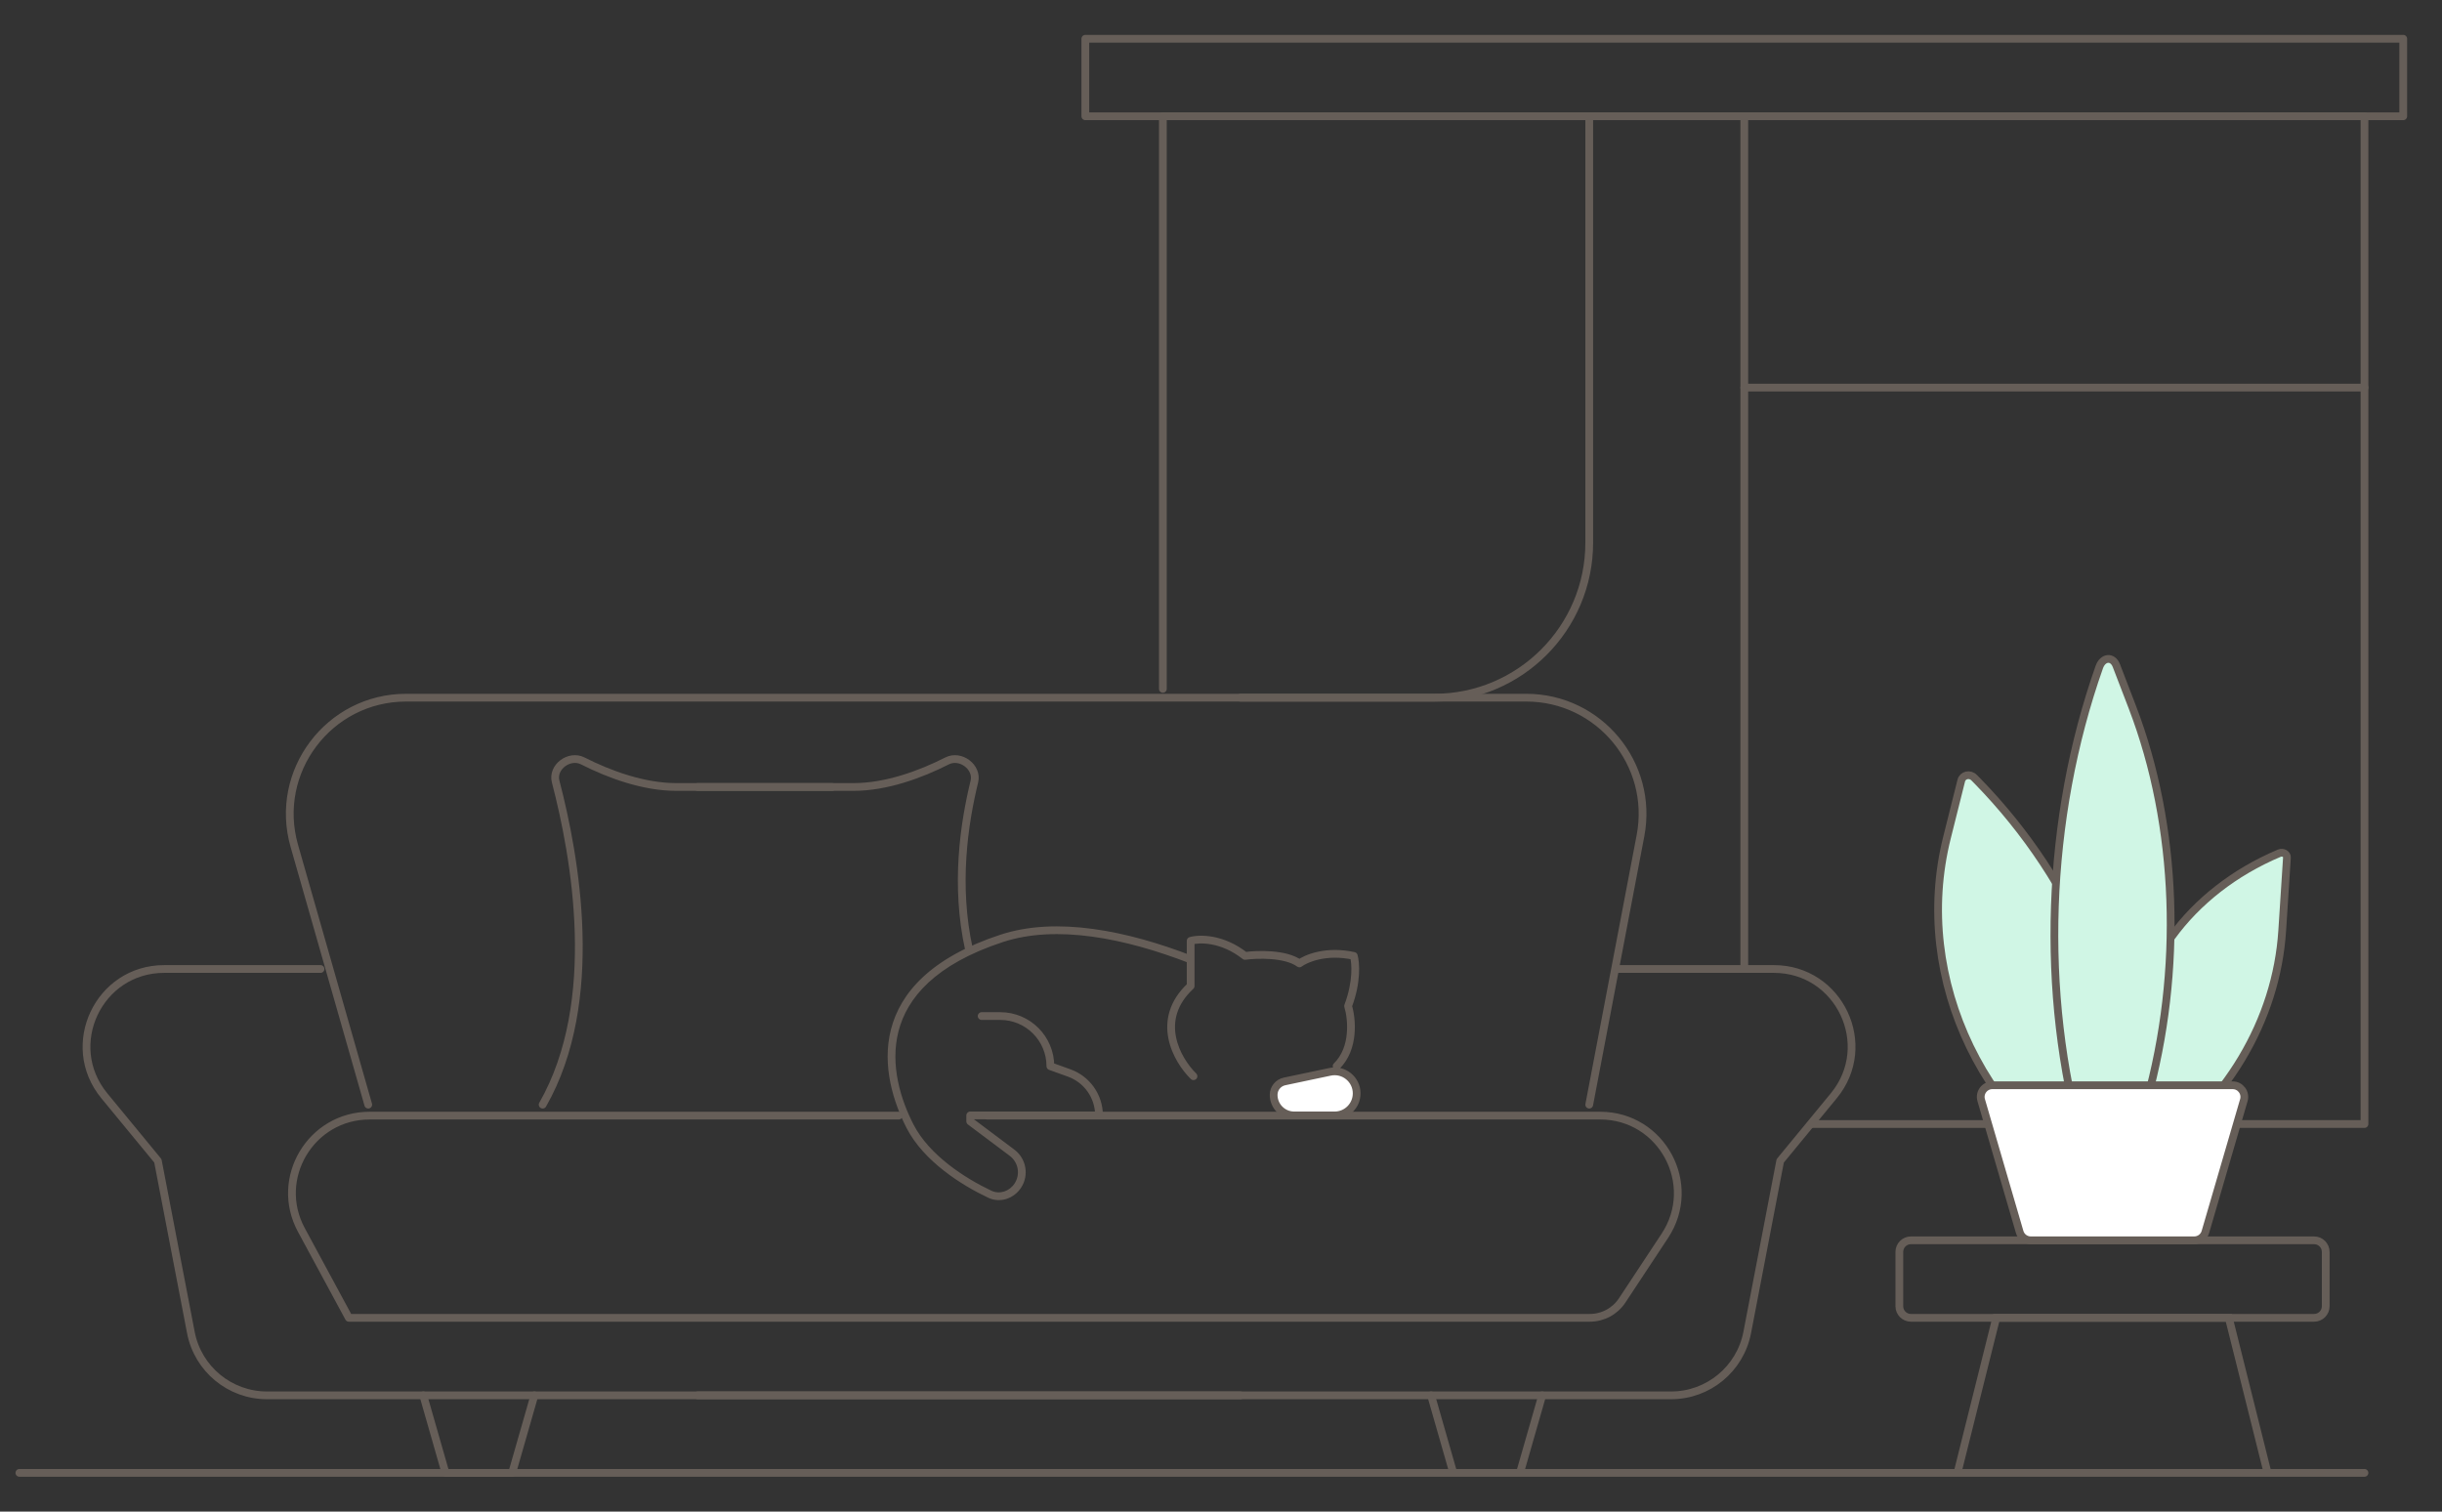 <svg width="63" height="39" viewBox="0 0 63 39" fill="none" xmlns="http://www.w3.org/2000/svg">
<rect x="0" y="0" width="63" height="39" fill="#333333" stroke="none"/>
<path d="M25.468 28.783H40.979H41.282C42.875 28.783 43.829 30.555 42.95 31.885L41.85 33.551C41.665 33.831 41.351 34 41.015 34H9L7.775 31.733C7.055 30.401 8.02 28.783 9.535 28.783L23.186 28.783M18 20.304C18.766 20.304 20.643 20.304 22.021 20.304C22.861 20.304 23.744 19.982 24.435 19.631C24.779 19.457 25.228 19.791 25.137 20.165C24.875 21.239 24.63 22.836 25 24.5" stroke="#665E58" stroke-width="0.2" stroke-linecap="round" stroke-linejoin="round"/>
<path d="M21.468 20.304C20.702 20.304 18.826 20.304 17.447 20.304C16.607 20.304 15.725 19.982 15.033 19.631C14.689 19.457 14.238 19.79 14.335 20.163C14.834 22.077 15.527 25.827 14 28.5" stroke="#665E58" stroke-width="0.2" stroke-linecap="round" stroke-linejoin="round"/>
<path d="M18 36H43.112C44.071 36 44.895 35.319 45.076 34.378L45.927 29.95L47.309 28.271C48.383 26.966 47.454 25 45.764 25H41.731" stroke="#665E58" stroke-width="0.2" stroke-linecap="round" stroke-linejoin="round"/>
<path d="M32 36H6.888C5.929 36 5.105 35.319 4.924 34.378L4.073 29.95L2.691 28.271C1.617 26.966 2.546 25 4.235 25H8.269" stroke="#665E58" stroke-width="0.2" stroke-linecap="round" stroke-linejoin="round"/>
<path d="M9.5 28.5L7.593 21.824C7.045 19.908 8.484 18 10.477 18H39.375C41.257 18 42.674 19.713 42.322 21.561L41 28.5" stroke="#665E58" stroke-width="0.2" stroke-linecap="round" stroke-linejoin="round"/>
<path d="M0.5 38H37.493M61 38H39.213M36.92 36L37.493 38M37.493 38H39.213M39.213 38L39.787 36" stroke="#665E58" stroke-width="0.2" stroke-linecap="round" stroke-linejoin="round"/>
<path d="M10.92 36L11.493 38H13.213L13.787 36" stroke="#665E58" stroke-width="0.2" stroke-linecap="round" stroke-linejoin="round"/>
<path d="M30 17.773V3H61V29L57.737 29" stroke="#665E58" stroke-width="0.2" stroke-linecap="round" stroke-linejoin="round"/>
<path d="M46.742 29H51.281" stroke="#665E58" stroke-width="0.2"/>
<path d="M34.431 28.778H33.389C33.096 28.778 32.858 28.541 32.858 28.247C32.858 28.08 32.975 27.936 33.139 27.901L34.314 27.653C34.667 27.578 35 27.848 35 28.209C35 28.523 34.745 28.778 34.431 28.778Z" fill="white"/>
<path d="M25.03 28.778V28.678C24.975 28.678 24.93 28.723 24.93 28.778H25.03ZM28.353 28.778V28.878C28.409 28.878 28.453 28.833 28.453 28.778H28.353ZM27.584 27.683L27.618 27.589L27.618 27.589L27.584 27.683ZM27.098 27.508H26.998C26.998 27.55 27.024 27.588 27.064 27.602L27.098 27.508ZM25.325 26.114C25.27 26.114 25.225 26.159 25.225 26.214C25.225 26.27 25.27 26.314 25.325 26.314V26.114ZM25.03 28.93H24.93C24.93 28.962 24.945 28.992 24.97 29.011L25.03 28.93ZM26.11 29.741L26.05 29.821L26.05 29.821L26.11 29.741ZM25.536 30.811L25.493 30.901L25.493 30.901L25.536 30.811ZM23.479 29.06L23.39 29.106L23.39 29.106L23.479 29.06ZM25.842 24.21L25.873 24.305L25.873 24.305L25.842 24.21ZM30.721 27.838C30.76 27.877 30.823 27.876 30.862 27.836C30.901 27.797 30.9 27.734 30.86 27.695L30.721 27.838ZM30.717 25.438L30.785 25.512C30.805 25.493 30.817 25.466 30.817 25.438H30.717ZM30.717 24.274L30.689 24.178C30.646 24.191 30.617 24.23 30.617 24.274H30.717ZM32.12 24.662L32.058 24.741C32.079 24.758 32.106 24.765 32.133 24.761L32.12 24.662ZM33.523 24.856L33.464 24.937C33.499 24.963 33.548 24.963 33.583 24.936L33.523 24.856ZM34.926 24.662L35.022 24.635C35.012 24.599 34.983 24.573 34.947 24.565L34.926 24.662ZM34.778 25.956L34.685 25.92C34.677 25.941 34.676 25.964 34.683 25.985L34.778 25.956ZM34.413 27.436C34.373 27.475 34.373 27.539 34.412 27.578C34.451 27.617 34.514 27.618 34.553 27.579L34.413 27.436ZM34.314 27.653L34.334 27.751L34.334 27.751L34.314 27.653ZM33.139 27.901L33.118 27.803L33.118 27.803L33.139 27.901ZM26.259 30.587L26.343 30.642L26.343 30.642L26.259 30.587ZM25.03 28.778V28.878H28.353V28.778V28.678H25.03V28.778ZM27.584 27.683L27.618 27.589L27.132 27.414L27.098 27.508L27.064 27.602L27.55 27.777L27.584 27.683ZM25.804 26.214V26.114H25.325V26.214V26.314H25.804V26.214ZM25.03 28.778H24.93V28.93H25.03H25.13V28.778H25.03ZM25.03 28.93L24.97 29.011L26.05 29.821L26.11 29.741L26.17 29.661L25.09 28.851L25.03 28.93ZM25.536 30.811L25.578 30.721C24.902 30.402 23.976 29.808 23.568 29.014L23.479 29.06L23.39 29.106C23.83 29.961 24.808 30.578 25.493 30.901L25.536 30.811ZM23.479 29.06L23.568 29.014C23.24 28.377 22.957 27.482 23.179 26.611C23.399 25.748 24.123 24.88 25.873 24.305L25.842 24.21L25.811 24.115C24.017 24.704 23.227 25.613 22.985 26.561C22.746 27.501 23.053 28.45 23.39 29.106L23.479 29.06ZM25.842 24.21L25.873 24.305C27.254 23.851 29.018 24.204 30.68 24.847L30.717 24.753L30.753 24.66C29.081 24.014 27.26 23.639 25.811 24.115L25.842 24.21ZM30.79 27.767L30.86 27.695C30.661 27.5 30.419 27.155 30.34 26.759C30.262 26.37 30.339 25.926 30.785 25.512L30.717 25.438L30.648 25.365C30.149 25.83 30.053 26.345 30.144 26.798C30.233 27.244 30.501 27.623 30.721 27.838L30.79 27.767ZM30.717 25.438H30.817V24.753H30.717H30.617V25.438H30.717ZM30.717 24.753H30.817V24.274H30.717H30.617V24.753H30.717ZM30.717 24.274L30.745 24.37C30.936 24.314 31.493 24.296 32.058 24.741L32.12 24.662L32.182 24.584C31.565 24.098 30.94 24.105 30.689 24.178L30.717 24.274ZM32.12 24.662L32.133 24.761C32.287 24.741 32.542 24.725 32.8 24.746C33.063 24.767 33.31 24.825 33.464 24.937L33.523 24.856L33.582 24.776C33.381 24.629 33.087 24.568 32.816 24.546C32.542 24.524 32.273 24.541 32.106 24.563L32.12 24.662ZM33.523 24.856L33.583 24.936C33.732 24.825 34.224 24.611 34.905 24.76L34.926 24.662L34.947 24.565C34.211 24.403 33.659 24.629 33.463 24.776L33.523 24.856ZM34.926 24.662L34.83 24.69C34.873 24.839 34.914 25.317 34.685 25.92L34.778 25.956L34.872 25.991C35.115 25.353 35.078 24.83 35.022 24.635L34.926 24.662ZM34.778 25.956L34.683 25.985C34.729 26.135 34.771 26.394 34.745 26.669C34.72 26.944 34.627 27.226 34.413 27.436L34.483 27.508L34.553 27.579C34.812 27.324 34.916 26.992 34.944 26.688C34.973 26.384 34.927 26.099 34.874 25.927L34.778 25.956ZM33.389 28.778V28.878H34.431V28.778V28.678H33.389V28.778ZM34.314 27.653L34.293 27.555L33.118 27.803L33.139 27.901L33.16 27.999L34.334 27.751L34.314 27.653ZM35 28.209H35.1C35.1 27.784 34.709 27.467 34.293 27.555L34.314 27.653L34.334 27.751C34.626 27.689 34.9 27.911 34.9 28.209H35ZM34.431 28.778V28.878C34.801 28.878 35.1 28.579 35.1 28.209H35H34.9C34.9 28.468 34.69 28.678 34.431 28.678V28.778ZM32.858 28.247H32.758C32.758 28.596 33.041 28.878 33.389 28.878V28.778V28.678C33.151 28.678 32.958 28.485 32.958 28.247H32.858ZM32.858 28.247H32.958C32.958 28.127 33.042 28.024 33.16 27.999L33.139 27.901L33.118 27.803C32.908 27.848 32.758 28.033 32.758 28.247H32.858ZM26.259 30.587L26.175 30.533C26.041 30.738 25.79 30.82 25.578 30.721L25.536 30.811L25.493 30.901C25.805 31.049 26.161 30.921 26.343 30.642L26.259 30.587ZM27.098 27.508H27.198C27.198 26.738 26.574 26.114 25.804 26.114V26.214V26.314C26.463 26.314 26.998 26.849 26.998 27.508H27.098ZM26.11 29.741L26.05 29.821C26.273 29.988 26.328 30.3 26.175 30.533L26.259 30.587L26.343 30.642C26.553 30.321 26.477 29.892 26.17 29.661L26.11 29.741ZM28.353 28.778H28.453C28.453 28.245 28.119 27.77 27.618 27.589L27.584 27.683L27.55 27.777C27.972 27.929 28.253 28.33 28.253 28.778H28.353Z" fill="#665E58"/>
<path d="M41 3V14C41 16.209 39.209 18 37 18H32" stroke="#665E58" stroke-width="0.2" stroke-linecap="round" stroke-linejoin="round"/>
<path d="M45 3V25" stroke="#665E58" stroke-width="0.2" stroke-linecap="round" stroke-linejoin="round"/>
<path d="M61 10H45" stroke="#665E58" stroke-width="0.2" stroke-linecap="round" stroke-linejoin="round"/>
<rect x="28" y="1" width="34" height="2" stroke="#665E58" stroke-width="0.2" stroke-linejoin="round"/>
<path d="M49 32.3C49 32.134 49.134 32 49.3 32H59.7C59.866 32 60 32.134 60 32.3V33.7C60 33.866 59.866 34 59.7 34H49.3C49.134 34 49 33.866 49 33.7V32.3Z" stroke="#665E58" stroke-width="0.2" stroke-linecap="round" stroke-linejoin="round"/>
<path d="M50.5 38L51.5 34H57.5L58.5 38" stroke="#665E58" stroke-width="0.2"/>
<path d="M55 27.236L55 29.834C55 29.974 55.189 30.05 55.316 29.963C57.435 28.494 58.728 26.332 58.878 24.008L59 22.123C59.005 22.034 58.896 21.973 58.803 22.012C56.474 22.996 55 25.02 55 27.236Z" fill="#D0F6E5" stroke="#665E58" stroke-width="0.2" stroke-linecap="round"/>
<path d="M50.931 20.065L51.017 20.152C53.565 22.764 55 26.214 55 29.73L55 30.85C55 30.965 54.879 31.035 54.772 30.982C51.219 29.215 49.31 25.274 50.23 21.607L50.598 20.139C50.635 19.993 50.821 19.952 50.931 20.065Z" fill="#D0F6E5" stroke="#665E58" stroke-width="0.2" stroke-linecap="round"/>
<path d="M55.01 18.241L54.6 17.175C54.505 16.926 54.252 16.947 54.158 17.212C52.78 21.119 52.624 25.629 53.733 29.538L53.801 29.78C53.84 29.914 53.929 30 54.03 30H54.708C54.846 30 54.973 29.874 55.025 29.685L55.377 28.428C56.321 25.049 56.187 21.304 55.01 18.241Z" fill="#D0F6E5" stroke="#665E58" stroke-width="0.2" stroke-linecap="round"/>
<path d="M51.112 28.384C51.056 28.192 51.2 28 51.4 28H57.6C57.8 28 57.944 28.192 57.888 28.384L56.896 31.784C56.859 31.912 56.742 32 56.608 32H52.392C52.258 32 52.141 31.912 52.104 31.784L51.112 28.384Z" fill="white" stroke="#665E58" stroke-width="0.2" stroke-linecap="round" stroke-linejoin="round"/>
</svg>
